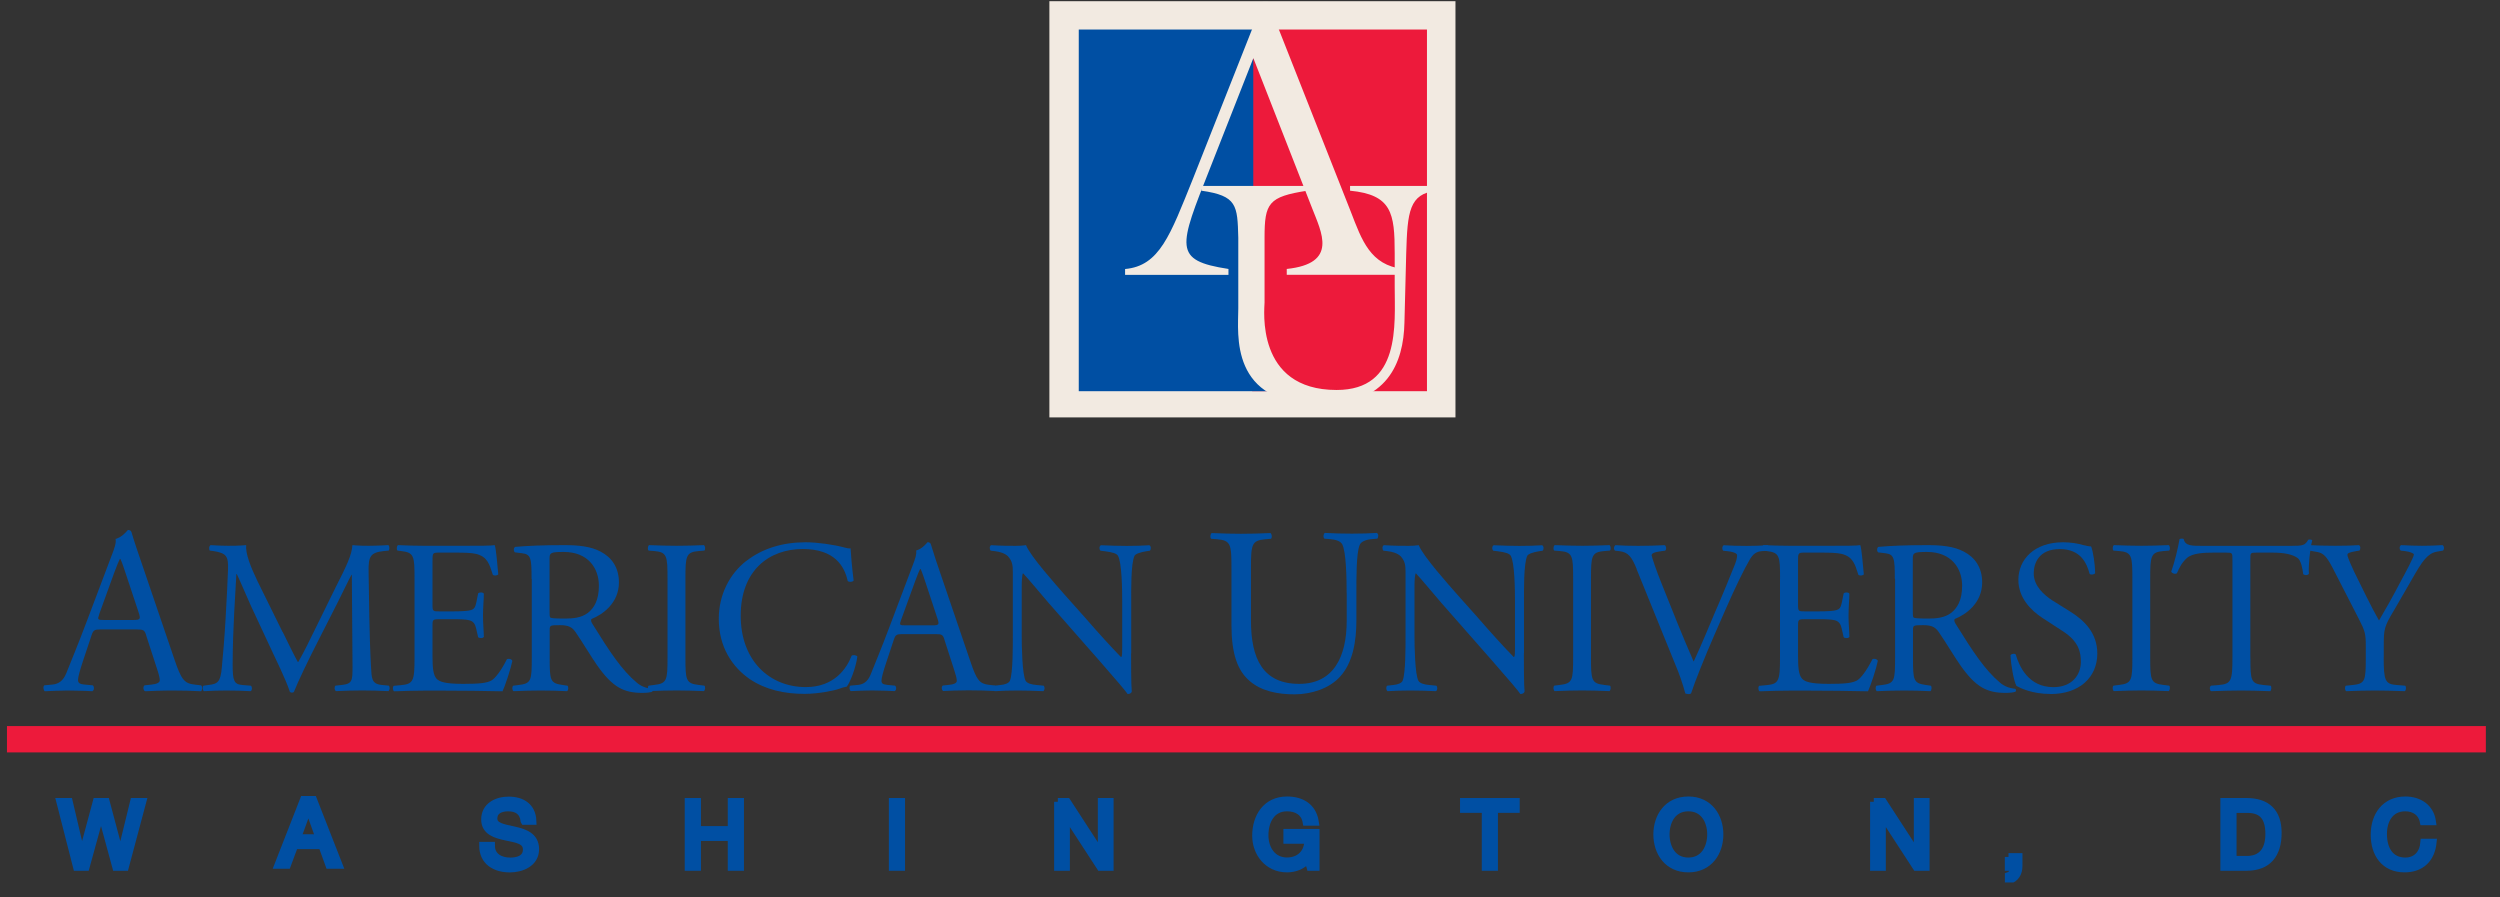 <?xml version="1.0" encoding="UTF-8"?> <svg xmlns="http://www.w3.org/2000/svg" width="117" height="42" viewBox="0 0 117 42" fill="none"><rect x="0" y="0" width="117" height="42" fill="#333333" stroke="none"/><g clip-path="url(#clip0_1481_41695)"><path d="M68.116 0.056H49.111V19.534H68.116V0.056Z" fill="#F2EAE1"></path><path d="M0.322 34.596H116.338" stroke="#ED1A3B" stroke-width="1.23"></path><path d="M6.844 29.736C6.767 29.491 6.722 29.457 6.388 29.457H4.709C4.43 29.457 4.364 29.491 4.287 29.725L3.897 30.893C3.731 31.392 3.652 31.695 3.652 31.817C3.652 31.951 3.706 32.017 3.974 32.039L4.341 32.074C4.418 32.128 4.418 32.307 4.319 32.35C4.031 32.327 3.686 32.327 3.161 32.316C2.794 32.316 2.395 32.339 2.095 32.35C2.03 32.304 2.007 32.128 2.072 32.074L2.44 32.039C2.708 32.017 2.95 31.894 3.107 31.495C3.307 30.985 3.617 30.261 4.085 29.015L5.219 26.014C5.376 25.614 5.442 25.404 5.408 25.224C5.675 25.147 5.864 24.947 5.986 24.802C6.052 24.802 6.132 24.825 6.152 24.902C6.297 25.392 6.474 25.902 6.642 26.393L8.164 30.862C8.486 31.817 8.631 31.985 9.11 32.039L9.41 32.074C9.487 32.128 9.467 32.307 9.41 32.35C8.954 32.327 8.566 32.316 8.064 32.316C7.531 32.316 7.109 32.339 6.787 32.35C6.699 32.304 6.687 32.128 6.764 32.074L7.086 32.039C7.32 32.017 7.477 31.951 7.477 31.84C7.477 31.717 7.423 31.518 7.332 31.25L6.841 29.739L6.844 29.736ZM4.644 28.747C4.555 29.004 4.567 29.015 4.877 29.015H6.246C6.568 29.015 6.59 28.969 6.491 28.67L5.889 26.857C5.801 26.589 5.701 26.29 5.633 26.156H5.61C5.576 26.213 5.465 26.478 5.342 26.812L4.641 28.747H4.644Z" fill="#004FA3"></path><path d="M13.231 29.576C13.468 30.058 13.693 30.531 13.938 30.982H13.958C14.235 30.5 14.491 29.967 14.748 29.442L15.711 27.481C16.184 26.546 16.469 25.985 16.492 25.512C16.84 25.543 17.056 25.543 17.262 25.543C17.518 25.543 17.858 25.531 18.174 25.512C18.237 25.551 18.237 25.728 18.185 25.768L17.969 25.788C17.322 25.859 17.239 26.044 17.25 26.763C17.27 27.852 17.282 29.747 17.364 31.227C17.396 31.74 17.384 32.008 17.866 32.056L18.194 32.088C18.257 32.15 18.245 32.304 18.174 32.344C17.752 32.324 17.333 32.313 16.962 32.313C16.592 32.313 16.142 32.324 15.72 32.344C15.648 32.293 15.637 32.15 15.7 32.088L15.996 32.056C16.498 32.005 16.498 31.84 16.498 31.184L16.466 26.905H16.447C16.375 27.019 15.985 27.84 15.78 28.239L14.867 30.035C14.405 30.939 13.944 31.902 13.758 32.376C13.739 32.407 13.696 32.415 13.656 32.415C13.636 32.415 13.585 32.404 13.565 32.376C13.391 31.831 12.898 30.828 12.661 30.323L11.738 28.342C11.521 27.869 11.307 27.336 11.082 26.866H11.062C11.022 27.501 10.991 28.097 10.959 28.693C10.928 29.32 10.888 30.232 10.888 31.104C10.888 31.862 10.951 32.028 11.35 32.059L11.74 32.09C11.812 32.153 11.803 32.316 11.729 32.347C11.381 32.327 10.979 32.316 10.589 32.316C10.261 32.316 9.89 32.327 9.543 32.347C9.48 32.296 9.46 32.142 9.523 32.09L9.748 32.059C10.178 32.008 10.324 31.936 10.383 31.218C10.446 30.54 10.498 29.975 10.557 28.961C10.609 28.108 10.649 27.236 10.671 26.672C10.691 26.025 10.609 25.891 9.984 25.788L9.819 25.768C9.768 25.705 9.779 25.551 9.859 25.512C10.167 25.531 10.412 25.543 10.668 25.543C10.905 25.543 11.182 25.543 11.521 25.512C11.481 25.91 11.738 26.549 12.054 27.205L13.223 29.576H13.231Z" fill="#004FA3"></path><path d="M19.4 27.082C19.4 26.016 19.38 25.862 18.773 25.788L18.607 25.768C18.545 25.728 18.567 25.543 18.627 25.512C19.069 25.531 19.417 25.543 19.839 25.543H21.769C22.424 25.543 23.031 25.543 23.154 25.512C23.217 25.685 23.276 26.424 23.319 26.877C23.279 26.94 23.114 26.959 23.063 26.897C22.909 26.415 22.818 26.056 22.282 25.922C22.065 25.871 21.737 25.862 21.287 25.862H20.549C20.241 25.862 20.241 25.882 20.241 26.273V28.325C20.241 28.613 20.272 28.613 20.58 28.613H21.176C21.606 28.613 21.925 28.593 22.048 28.55C22.171 28.51 22.242 28.448 22.293 28.191L22.376 27.772C22.427 27.709 22.601 27.709 22.644 27.783C22.644 28.029 22.604 28.43 22.604 28.821C22.604 29.192 22.644 29.579 22.644 29.807C22.604 29.878 22.427 29.878 22.376 29.819L22.285 29.419C22.245 29.234 22.171 29.08 21.965 29.029C21.823 28.989 21.575 28.978 21.176 28.978H20.58C20.272 28.978 20.241 28.989 20.241 29.254V30.702C20.241 31.247 20.272 31.595 20.435 31.768C20.557 31.891 20.774 32.005 21.677 32.005C22.467 32.005 22.766 31.965 22.991 31.851C23.177 31.748 23.453 31.389 23.721 30.856C23.793 30.805 23.938 30.836 23.978 30.927C23.907 31.287 23.65 32.076 23.516 32.353C22.592 32.333 21.68 32.321 20.765 32.321H19.842C19.4 32.321 19.052 32.333 18.445 32.353C18.382 32.321 18.362 32.159 18.425 32.096L18.764 32.065C19.349 32.014 19.4 31.86 19.4 30.782V27.088V27.082Z" fill="#004FA3"></path><path d="M24.878 27.091C24.878 26.116 24.847 25.942 24.428 25.891L24.1 25.851C24.029 25.799 24.029 25.634 24.112 25.594C24.688 25.543 25.394 25.512 26.401 25.512C27.036 25.512 27.643 25.563 28.114 25.819C28.607 26.076 28.966 26.538 28.966 27.256C28.966 28.231 28.197 28.764 27.683 28.969C27.632 29.032 27.683 29.134 27.735 29.214C28.556 30.537 29.1 31.358 29.799 31.945C29.972 32.099 30.229 32.213 30.505 32.233C30.557 32.253 30.568 32.336 30.517 32.376C30.426 32.407 30.26 32.427 30.066 32.427C29.194 32.427 28.672 32.17 27.943 31.133C27.675 30.754 27.256 30.044 26.937 29.585C26.783 29.36 26.617 29.257 26.207 29.257C25.745 29.257 25.725 29.268 25.725 29.482V30.776C25.725 31.854 25.745 31.976 26.341 32.059L26.557 32.09C26.62 32.142 26.597 32.316 26.538 32.347C26.076 32.327 25.728 32.316 25.317 32.316C24.887 32.316 24.517 32.327 24.035 32.347C23.972 32.316 23.952 32.162 24.015 32.09L24.271 32.059C24.867 31.988 24.887 31.854 24.887 30.776V27.093L24.878 27.091ZM25.719 28.559C25.719 28.744 25.719 28.855 25.751 28.898C25.782 28.929 25.936 28.949 26.458 28.949C26.828 28.949 27.216 28.909 27.515 28.681C27.792 28.465 28.028 28.105 28.028 27.41C28.028 26.6 27.527 25.831 26.386 25.831C25.751 25.831 25.719 25.871 25.719 26.159V28.559Z" fill="#004FA3"></path><path d="M31.24 27.102C31.24 26.013 31.22 25.839 30.613 25.788L30.357 25.768C30.294 25.728 30.317 25.543 30.377 25.512C30.89 25.531 31.237 25.543 31.671 25.543C32.104 25.543 32.429 25.531 32.942 25.512C33.005 25.543 33.025 25.728 32.962 25.768L32.705 25.788C32.101 25.839 32.078 26.013 32.078 27.102V30.754C32.078 31.84 32.098 31.985 32.705 32.056L32.962 32.088C33.025 32.127 33.002 32.313 32.942 32.344C32.429 32.324 32.081 32.313 31.671 32.313C31.24 32.313 30.89 32.324 30.377 32.344C30.314 32.313 30.294 32.15 30.357 32.088L30.613 32.056C31.217 31.985 31.24 31.84 31.24 30.754V27.102Z" fill="#004FA3"></path><path d="M34.933 26.25C35.682 25.666 36.637 25.378 37.703 25.378C38.257 25.378 39.038 25.492 39.519 25.623C39.642 25.654 39.713 25.674 39.807 25.663C39.819 25.899 39.87 26.546 39.95 27.171C39.898 27.242 39.745 27.253 39.673 27.191C39.519 26.492 39.057 25.694 37.569 25.694C35.999 25.694 34.665 26.689 34.665 28.813C34.665 30.936 36.03 32.156 37.712 32.156C39.035 32.156 39.622 31.295 39.856 30.688C39.927 30.637 40.081 30.657 40.124 30.728C40.052 31.261 39.784 31.94 39.63 32.133C39.508 32.153 39.385 32.193 39.271 32.236C39.046 32.319 38.308 32.473 37.649 32.473C36.726 32.473 35.842 32.287 35.095 31.786C34.274 31.221 33.639 30.286 33.639 28.964C33.639 27.823 34.152 26.851 34.933 26.244V26.25Z" fill="#004FA3"></path><path d="M44.2 29.933C44.129 29.707 44.086 29.676 43.778 29.676H42.227C41.971 29.676 41.908 29.707 41.837 29.921L41.478 30.999C41.324 31.461 41.253 31.737 41.253 31.851C41.253 31.974 41.304 32.036 41.549 32.056L41.888 32.088C41.96 32.139 41.96 32.304 41.868 32.344C41.6 32.324 41.284 32.324 40.802 32.313C40.463 32.313 40.095 32.333 39.816 32.344C39.753 32.304 39.733 32.139 39.796 32.088L40.135 32.056C40.38 32.036 40.608 31.922 40.751 31.555C40.936 31.081 41.224 30.415 41.655 29.266L42.701 26.495C42.843 26.124 42.906 25.931 42.875 25.765C43.12 25.694 43.297 25.509 43.408 25.375C43.47 25.375 43.542 25.395 43.562 25.466C43.696 25.916 43.858 26.39 44.012 26.84L45.417 30.965C45.714 31.848 45.848 31.999 46.289 32.051L46.566 32.082C46.637 32.133 46.617 32.299 46.566 32.339C46.144 32.319 45.785 32.307 45.323 32.307C44.83 32.307 44.44 32.327 44.143 32.339C44.06 32.299 44.052 32.133 44.123 32.082L44.42 32.051C44.636 32.031 44.779 31.968 44.779 31.865C44.779 31.751 44.727 31.569 44.645 31.321L44.194 29.924L44.2 29.933ZM42.168 29.021C42.085 29.257 42.096 29.266 42.384 29.266H43.647C43.944 29.266 43.966 29.226 43.872 28.946L43.319 27.273C43.237 27.028 43.145 26.749 43.083 26.626H43.063C43.031 26.677 42.929 26.923 42.818 27.23L42.17 29.015L42.168 29.021Z" fill="#004FA3"></path><path d="M52.935 30.571C52.935 30.879 52.935 32.099 52.967 32.367C52.947 32.43 52.884 32.481 52.773 32.481C52.651 32.307 52.351 31.948 51.459 30.93L49.079 28.222C48.802 27.903 48.104 27.062 47.887 26.837H47.867C47.827 26.96 47.816 27.196 47.816 27.504V29.742C47.816 30.223 47.836 31.558 48.001 31.865C48.073 31.979 48.269 32.039 48.526 32.059L48.845 32.09C48.908 32.173 48.896 32.296 48.825 32.347C48.363 32.327 48.004 32.316 47.625 32.316C47.195 32.316 46.918 32.327 46.559 32.347C46.488 32.296 46.476 32.153 46.539 32.09L46.816 32.059C47.052 32.039 47.215 31.968 47.266 31.854C47.408 31.483 47.4 30.232 47.4 29.739V26.774C47.4 26.486 47.388 26.273 47.175 26.036C47.032 25.893 46.784 25.819 46.539 25.791L46.365 25.771C46.302 25.708 46.302 25.554 46.385 25.514C46.816 25.546 47.36 25.546 47.545 25.546C47.711 25.546 47.884 25.534 48.018 25.514C48.224 26.039 49.444 27.393 49.772 27.772L50.766 28.889C51.465 29.69 51.978 30.255 52.459 30.748H52.48C52.519 30.697 52.519 30.531 52.519 30.317V28.123C52.519 27.641 52.508 26.307 52.314 25.999C52.251 25.908 52.089 25.845 51.678 25.794L51.505 25.774C51.433 25.711 51.442 25.549 51.525 25.517C51.998 25.537 52.346 25.549 52.736 25.549C53.178 25.549 53.443 25.537 53.794 25.517C53.876 25.569 53.876 25.711 53.813 25.774L53.671 25.794C53.343 25.845 53.138 25.928 53.095 26.01C52.921 26.378 52.941 27.652 52.941 28.123V30.574L52.935 30.571Z" fill="#004FA3"></path><path d="M63.023 27.766C63.023 27.076 63.001 25.799 62.812 25.466C62.735 25.332 62.533 25.255 62.257 25.232L61.98 25.209C61.914 25.132 61.934 24.987 62.003 24.941C62.425 24.964 62.835 24.975 63.271 24.975C63.739 24.975 64.038 24.964 64.437 24.941C64.525 24.995 64.514 25.141 64.46 25.209L64.192 25.232C63.913 25.255 63.69 25.355 63.636 25.5C63.468 25.868 63.479 27.145 63.479 27.769V29.026C63.479 29.992 63.323 31.016 62.701 31.683C62.222 32.204 61.401 32.495 60.578 32.495C59.811 32.495 59.044 32.35 58.499 31.882C57.91 31.392 57.633 30.582 57.633 29.26V26.637C57.633 25.48 57.61 25.292 56.966 25.238L56.687 25.215C56.621 25.169 56.641 24.981 56.709 24.947C57.265 24.97 57.644 24.981 58.089 24.981C58.534 24.981 58.913 24.97 59.457 24.947C59.523 24.981 59.546 25.169 59.48 25.215L59.212 25.238C58.568 25.295 58.545 25.483 58.545 26.637V29.037C58.545 30.828 59.101 32.005 60.803 32.005C62.413 32.005 63.026 30.736 63.026 29.049V27.769L63.023 27.766Z" fill="#004FA3"></path><path d="M71.317 30.571C71.317 30.879 71.317 32.099 71.349 32.367C71.329 32.43 71.266 32.481 71.155 32.481C71.032 32.307 70.733 31.948 69.841 30.93L67.461 28.222C67.184 27.903 66.486 27.062 66.269 26.837H66.249C66.209 26.96 66.198 27.196 66.198 27.504V29.742C66.198 30.223 66.218 31.558 66.383 31.865C66.454 31.979 66.651 32.039 66.905 32.059L67.224 32.09C67.287 32.173 67.275 32.296 67.204 32.347C66.742 32.327 66.383 32.316 66.004 32.316C65.573 32.316 65.297 32.327 64.938 32.347C64.867 32.296 64.855 32.153 64.918 32.09L65.194 32.059C65.431 32.039 65.594 31.968 65.645 31.854C65.787 31.483 65.779 30.232 65.779 29.739V26.774C65.779 26.486 65.767 26.273 65.554 26.036C65.411 25.893 65.163 25.819 64.918 25.791L64.744 25.771C64.681 25.708 64.681 25.554 64.764 25.514C65.194 25.546 65.739 25.546 65.924 25.546C66.09 25.546 66.263 25.534 66.397 25.514C66.603 26.039 67.823 27.393 68.153 27.772L69.148 28.889C69.846 29.69 70.359 30.255 70.841 30.748H70.861C70.901 30.697 70.901 30.531 70.901 30.317V28.123C70.901 27.641 70.89 26.307 70.696 25.999C70.633 25.908 70.471 25.845 70.06 25.794L69.886 25.774C69.815 25.711 69.824 25.549 69.906 25.517C70.379 25.537 70.727 25.549 71.118 25.549C71.56 25.549 71.825 25.537 72.175 25.517C72.258 25.569 72.258 25.711 72.195 25.774L72.053 25.794C71.725 25.845 71.52 25.928 71.477 26.01C71.303 26.378 71.323 27.652 71.323 28.123V30.574L71.317 30.571Z" fill="#004FA3"></path><path d="M73.623 27.102C73.623 26.013 73.603 25.839 72.996 25.788L72.739 25.768C72.68 25.728 72.7 25.543 72.759 25.512C73.272 25.531 73.62 25.543 74.051 25.543C74.481 25.543 74.809 25.531 75.322 25.512C75.385 25.543 75.405 25.728 75.342 25.768L75.085 25.788C74.481 25.839 74.458 26.013 74.458 27.102V30.754C74.458 31.84 74.478 31.985 75.085 32.056L75.342 32.088C75.405 32.127 75.382 32.313 75.322 32.344C74.809 32.324 74.461 32.313 74.051 32.313C73.62 32.313 73.272 32.324 72.759 32.344C72.697 32.313 72.677 32.15 72.739 32.088L72.996 32.056C73.6 31.985 73.623 31.84 73.623 30.754V27.102Z" fill="#004FA3"></path><path d="M76.598 26.632C76.362 26.056 76.208 25.842 75.769 25.791L75.583 25.771C75.512 25.708 75.521 25.566 75.603 25.514C75.9 25.534 76.231 25.546 76.669 25.546C77.108 25.546 77.479 25.534 77.909 25.514C77.981 25.554 78.004 25.708 77.929 25.771L77.775 25.791C77.385 25.842 77.302 25.905 77.294 25.985C77.314 26.087 77.487 26.64 77.807 27.421C78.28 28.613 78.75 29.79 79.263 30.962C79.583 30.283 80.022 29.229 80.25 28.684C80.558 27.986 81.031 26.826 81.205 26.387C81.287 26.17 81.296 26.059 81.296 25.988C81.296 25.916 81.193 25.834 80.834 25.794L80.649 25.774C80.578 25.711 80.597 25.557 80.669 25.517C80.957 25.537 81.344 25.549 81.735 25.549C82.074 25.549 82.39 25.537 82.73 25.517C82.801 25.557 82.801 25.723 82.75 25.774L82.442 25.794C82.197 25.814 82.043 25.936 81.909 26.153C81.621 26.635 81.222 27.467 80.76 28.513L80.207 29.776C79.796 30.719 79.315 31.911 79.141 32.453C79.109 32.472 79.07 32.484 79.027 32.484C78.975 32.484 78.924 32.472 78.873 32.453C78.759 32.022 78.585 31.518 78.4 31.087L76.593 26.635L76.598 26.632Z" fill="#004FA3"></path><path d="M83.307 27.082C83.307 26.016 83.287 25.862 82.68 25.788L82.514 25.768C82.452 25.728 82.475 25.543 82.534 25.512C82.976 25.531 83.324 25.543 83.746 25.543H85.676C86.331 25.543 86.939 25.543 87.061 25.512C87.124 25.685 87.184 26.424 87.226 26.877C87.186 26.94 87.021 26.959 86.97 26.897C86.816 26.415 86.725 26.056 86.189 25.922C85.972 25.871 85.644 25.862 85.194 25.862H84.456C84.148 25.862 84.148 25.882 84.148 26.273V28.325C84.148 28.613 84.179 28.613 84.487 28.613H85.083C85.513 28.613 85.832 28.593 85.955 28.55C86.078 28.51 86.149 28.448 86.2 28.191L86.283 27.772C86.334 27.709 86.508 27.709 86.551 27.783C86.551 28.029 86.511 28.43 86.511 28.821C86.511 29.192 86.551 29.579 86.551 29.807C86.511 29.878 86.334 29.878 86.283 29.819L86.192 29.419C86.152 29.234 86.078 29.08 85.872 29.029C85.73 28.989 85.482 28.978 85.083 28.978H84.487C84.179 28.978 84.148 28.989 84.148 29.254V30.702C84.148 31.247 84.179 31.595 84.342 31.768C84.464 31.891 84.681 32.005 85.585 32.005C86.374 32.005 86.673 31.965 86.899 31.851C87.084 31.748 87.36 31.389 87.626 30.856C87.697 30.805 87.842 30.836 87.882 30.927C87.811 31.287 87.554 32.076 87.42 32.353C86.497 32.333 85.585 32.321 84.669 32.321H83.746C83.304 32.321 82.956 32.333 82.349 32.353C82.287 32.321 82.266 32.159 82.329 32.096L82.668 32.065C83.253 32.014 83.304 31.86 83.304 30.782V27.088L83.307 27.082Z" fill="#004FA3"></path><path d="M88.678 27.091C88.678 26.116 88.647 25.942 88.228 25.891L87.9 25.851C87.829 25.799 87.829 25.634 87.912 25.594C88.487 25.543 89.194 25.512 90.201 25.512C90.836 25.512 91.443 25.563 91.914 25.819C92.407 26.076 92.766 26.538 92.766 27.256C92.766 28.231 91.996 28.764 91.483 28.969C91.432 29.032 91.483 29.134 91.535 29.214C92.356 30.537 92.9 31.358 93.598 31.945C93.772 32.099 94.029 32.213 94.305 32.233C94.357 32.253 94.368 32.336 94.317 32.376C94.225 32.407 94.06 32.427 93.866 32.427C92.994 32.427 92.472 32.17 91.743 31.133C91.475 30.754 91.056 30.044 90.736 29.585C90.582 29.36 90.417 29.257 90.01 29.257C89.548 29.257 89.528 29.268 89.528 29.482V30.776C89.528 31.854 89.548 31.976 90.144 32.059L90.36 32.09C90.423 32.142 90.4 32.316 90.34 32.347C89.878 32.327 89.531 32.316 89.12 32.316C88.69 32.316 88.319 32.327 87.838 32.347C87.775 32.316 87.755 32.162 87.817 32.09L88.074 32.059C88.67 31.988 88.69 31.854 88.69 30.776V27.093L88.678 27.091ZM89.519 28.559C89.519 28.744 89.519 28.855 89.551 28.898C89.582 28.929 89.736 28.949 90.258 28.949C90.628 28.949 91.016 28.909 91.315 28.681C91.592 28.465 91.828 28.105 91.828 27.41C91.828 26.6 91.326 25.831 90.186 25.831C89.551 25.831 89.519 25.871 89.519 26.159V28.559Z" fill="#004FA3"></path><path d="M95.97 32.478C95.109 32.478 94.565 32.21 94.368 32.099C94.246 31.874 94.112 31.144 94.092 30.663C94.143 30.591 94.297 30.571 94.337 30.631C94.491 31.156 94.913 32.159 96.101 32.159C96.962 32.159 97.384 31.595 97.384 30.979C97.384 30.529 97.293 30.024 96.543 29.542L95.568 28.907C95.055 28.567 94.46 27.983 94.46 27.142C94.46 26.167 95.218 25.378 96.552 25.378C96.871 25.378 97.239 25.429 97.507 25.512C97.641 25.543 97.783 25.574 97.866 25.574C97.957 25.82 98.051 26.395 98.051 26.826C98.011 26.889 97.846 26.917 97.795 26.857C97.661 26.364 97.384 25.697 96.398 25.697C95.412 25.697 95.178 26.364 95.178 26.837C95.178 27.433 95.671 27.852 96.05 28.1L96.871 28.613C97.518 29.012 98.154 29.608 98.154 30.583C98.154 31.712 97.302 32.481 95.967 32.481L95.97 32.478Z" fill="#004FA3"></path><path d="M99.795 27.102C99.795 26.013 99.775 25.839 99.168 25.788L98.911 25.768C98.851 25.728 98.871 25.543 98.931 25.512C99.444 25.531 99.792 25.543 100.223 25.543C100.653 25.543 100.981 25.531 101.494 25.512C101.557 25.543 101.577 25.728 101.514 25.768L101.257 25.788C100.653 25.839 100.63 26.013 100.63 27.102V30.754C100.63 31.84 100.65 31.985 101.257 32.056L101.514 32.088C101.577 32.127 101.554 32.313 101.494 32.344C100.981 32.324 100.633 32.313 100.223 32.313C99.792 32.313 99.444 32.324 98.931 32.344C98.868 32.313 98.849 32.15 98.911 32.088L99.168 32.056C99.772 31.985 99.795 31.84 99.795 30.754V27.102Z" fill="#004FA3"></path><path d="M105.319 30.776C105.319 31.854 105.339 31.997 105.935 32.059L106.262 32.09C106.325 32.13 106.302 32.316 106.243 32.347C105.658 32.327 105.308 32.316 104.9 32.316C104.492 32.316 104.13 32.327 103.475 32.347C103.412 32.316 103.392 32.142 103.475 32.09L103.842 32.059C104.427 32.008 104.478 31.854 104.478 30.776V26.19C104.478 25.871 104.478 25.862 104.17 25.862H103.606C103.164 25.862 102.6 25.882 102.343 26.119C102.098 26.344 101.995 26.569 101.881 26.826C101.799 26.888 101.656 26.837 101.613 26.754C101.779 26.293 101.933 25.637 102.004 25.227C102.035 25.207 102.169 25.195 102.198 25.227C102.26 25.554 102.597 25.546 103.07 25.546H107.226C107.779 25.546 107.873 25.526 108.027 25.258C108.078 25.238 108.192 25.247 108.212 25.289C108.098 25.708 108.027 26.541 108.058 26.848C108.018 26.931 107.842 26.931 107.79 26.868C107.759 26.612 107.688 26.233 107.534 26.119C107.297 25.945 106.907 25.862 106.342 25.862H105.613C105.305 25.862 105.316 25.874 105.316 26.21V30.776H105.319Z" fill="#004FA3"></path><path d="M111.557 30.756C111.557 31.854 111.619 32.019 112.172 32.059L112.563 32.09C112.626 32.153 112.603 32.316 112.543 32.347C111.907 32.327 111.557 32.316 111.149 32.316C110.719 32.316 110.348 32.327 109.804 32.347C109.741 32.316 109.721 32.153 109.784 32.09L110.103 32.059C110.699 31.999 110.719 31.854 110.719 30.756V30.232C110.719 29.668 110.687 29.534 110.391 28.961L109.179 26.6C108.832 25.922 108.678 25.871 108.37 25.819L108.082 25.768C108.019 25.697 108.031 25.551 108.102 25.512C108.43 25.531 108.8 25.543 109.293 25.543C109.787 25.543 110.134 25.531 110.391 25.512C110.482 25.543 110.482 25.705 110.422 25.768L110.288 25.788C109.929 25.851 109.858 25.891 109.858 25.973C109.858 26.076 110.126 26.66 110.177 26.763C110.556 27.521 110.935 28.334 111.337 29.04C111.657 28.496 111.993 27.9 112.301 27.307C112.589 26.774 112.968 26.076 112.968 25.953C112.968 25.891 112.782 25.819 112.537 25.788L112.352 25.768C112.281 25.697 112.289 25.551 112.372 25.512C112.743 25.531 113.039 25.543 113.355 25.543C113.672 25.543 113.96 25.531 114.31 25.512C114.393 25.563 114.402 25.705 114.33 25.768L114.042 25.819C113.509 25.902 113.201 26.558 112.688 27.441L112.041 28.559C111.58 29.328 111.56 29.431 111.56 30.221V30.754L111.557 30.756Z" fill="#004FA3"></path><path d="M66.782 1.382H58.602V18.308H66.782V1.382Z" fill="#ED1A3B"></path><path d="M59.597 18.308H50.486V1.382H58.653V17.262L59.597 18.308Z" fill="#004FA3"></path><path d="M63.183 8.702V8.924C65.135 9.115 65.272 9.973 65.272 11.852V13.402C65.272 15.207 65.566 18.251 62.553 18.251C58.733 18.251 59.181 14.437 59.181 14.158V11.128C59.181 9.503 59.36 9.206 61.184 8.924V8.702H56.225V8.924C57.898 9.161 57.912 9.606 57.952 11.128V14.44C57.952 15.623 57.507 18.932 61.826 18.932C64.921 18.932 65.688 16.997 65.728 15.09L65.811 11.852C65.868 9.902 65.951 9.072 67.219 8.924V8.702H63.177H63.183Z" fill="#F2EAE1"></path><path d="M57.492 12.861V12.587C54.886 12.188 55.16 11.587 56.634 7.864L58.657 2.722L61.403 9.734C61.847 10.88 62.637 12.331 60.22 12.587V12.861H65.656V12.587C64.128 12.405 63.734 11.242 63.221 9.916L59.342 0.091H59.102L55.827 8.374C54.764 11.008 54.268 12.445 52.654 12.59V12.864H57.492V12.861Z" fill="#F2EAE1"></path><path d="M5.853 40.576H5.431L4.733 38.011H4.724L4.017 40.576H3.595L2.814 37.523H3.228L3.826 40.063H3.835L4.519 37.523H4.958L5.634 40.063H5.642L6.264 37.523H6.668L5.853 40.576Z" fill="#004FA3" stroke="#004FA3" stroke-width="0.352"></path><path d="M14.214 37.429H14.661L15.856 40.482H15.405L15.072 39.562H13.781L13.439 40.482H13.02L14.214 37.429ZM13.912 39.22H14.947L14.436 37.797H14.428L13.912 39.22Z" fill="#004FA3" stroke="#004FA3" stroke-width="0.352"></path><path d="M24.54 38.419C24.491 37.983 24.201 37.794 23.785 37.794C23.442 37.794 23.1 37.917 23.1 38.316C23.1 38.692 23.588 38.749 24.078 38.861C24.566 38.972 25.053 39.143 25.053 39.741C25.053 40.391 24.417 40.653 23.861 40.653C23.177 40.653 22.602 40.32 22.602 39.576H22.986C22.986 40.089 23.414 40.311 23.876 40.311C24.244 40.311 24.648 40.194 24.648 39.755C24.648 39.316 24.161 39.262 23.673 39.157C23.186 39.051 22.696 38.909 22.696 38.35C22.696 37.732 23.246 37.458 23.805 37.458C24.429 37.458 24.902 37.755 24.928 38.424H24.543L24.54 38.419Z" fill="#004FA3" stroke="#004FA3" stroke-width="0.352"></path><path d="M32.221 37.523H32.628V38.837H34.236V37.523H34.641V40.576H34.236V39.18H32.628V40.576H32.221V37.523Z" fill="#004FA3" stroke="#004FA3" stroke-width="0.352"></path><path d="M41.775 37.523H42.18V40.576H41.775V37.523Z" fill="#004FA3" stroke="#004FA3" stroke-width="0.352"></path><path d="M49.506 37.523H49.939L51.547 39.998H51.555V37.523H51.94V40.576H51.495L49.902 38.128H49.894V40.576H49.509V37.523H49.506Z" fill="#004FA3" stroke="#004FA3" stroke-width="0.352"></path><path d="M61.214 40.197C60.977 40.517 60.595 40.651 60.233 40.651C59.324 40.651 58.779 39.907 58.779 39.111C58.779 38.222 59.267 37.452 60.233 37.452C60.9 37.452 61.43 37.752 61.544 38.464H61.139C61.057 38.002 60.686 37.794 60.233 37.794C59.495 37.794 59.187 38.436 59.187 39.089C59.187 39.741 59.555 40.306 60.233 40.306C60.863 40.306 61.236 39.867 61.214 39.311H60.239V38.969H61.578V40.577H61.322L61.217 40.197H61.214Z" fill="#004FA3" stroke="#004FA3" stroke-width="0.352"></path><path d="M69.523 37.865H68.506V37.523H70.946V37.865H69.928V40.576H69.523V37.865Z" fill="#004FA3" stroke="#004FA3" stroke-width="0.352"></path><path d="M79.015 37.452C79.987 37.452 80.477 38.222 80.477 39.051C80.477 39.881 79.987 40.651 79.015 40.651C78.043 40.651 77.553 39.881 77.553 39.051C77.553 38.222 78.043 37.452 79.015 37.452ZM79.015 40.309C79.759 40.309 80.073 39.667 80.073 39.051C80.073 38.436 79.762 37.794 79.015 37.794C78.268 37.794 77.96 38.436 77.96 39.051C77.96 39.667 78.271 40.309 79.015 40.309Z" fill="#004FA3" stroke="#004FA3" stroke-width="0.352"></path><path d="M87.693 37.523H88.127L89.734 39.998H89.743V37.523H90.128V40.576H89.683L88.09 38.128H88.081V40.576H87.696V37.523H87.693Z" fill="#004FA3" stroke="#004FA3" stroke-width="0.352"></path><path d="M93.998 40.103H94.474V40.534C94.474 40.853 94.332 41.109 94.004 41.206V40.993C94.195 40.927 94.26 40.713 94.252 40.577H94.001V40.103H93.998Z" fill="#004FA3" stroke="#004FA3" stroke-width="0.352"></path><path d="M104.09 37.523H105.136C106.077 37.523 106.604 37.994 106.604 38.977C106.604 39.961 106.154 40.576 105.136 40.576H104.09V37.523ZM104.495 40.234H105.17C105.447 40.234 106.196 40.157 106.196 39.034C106.196 38.307 105.928 37.868 105.179 37.868H104.495V40.237V40.234Z" fill="#004FA3" stroke="#004FA3" stroke-width="0.352"></path><path d="M113.423 38.444C113.337 38.014 112.989 37.794 112.567 37.794C111.84 37.794 111.533 38.393 111.533 39.029C111.533 39.727 111.84 40.309 112.57 40.309C113.103 40.309 113.411 39.932 113.451 39.428H113.856C113.779 40.189 113.306 40.651 112.536 40.651C111.587 40.651 111.125 39.949 111.125 39.06C111.125 38.171 111.63 37.452 112.57 37.452C113.209 37.452 113.733 37.794 113.827 38.444H113.423Z" fill="#004FA3" stroke="#004FA3" stroke-width="0.352"></path></g><defs><clipPath id="clip0_1481_41695"><rect width="116.016" height="41.244" fill="white" transform="translate(0.326 0.056)"></rect></clipPath></defs></svg> 